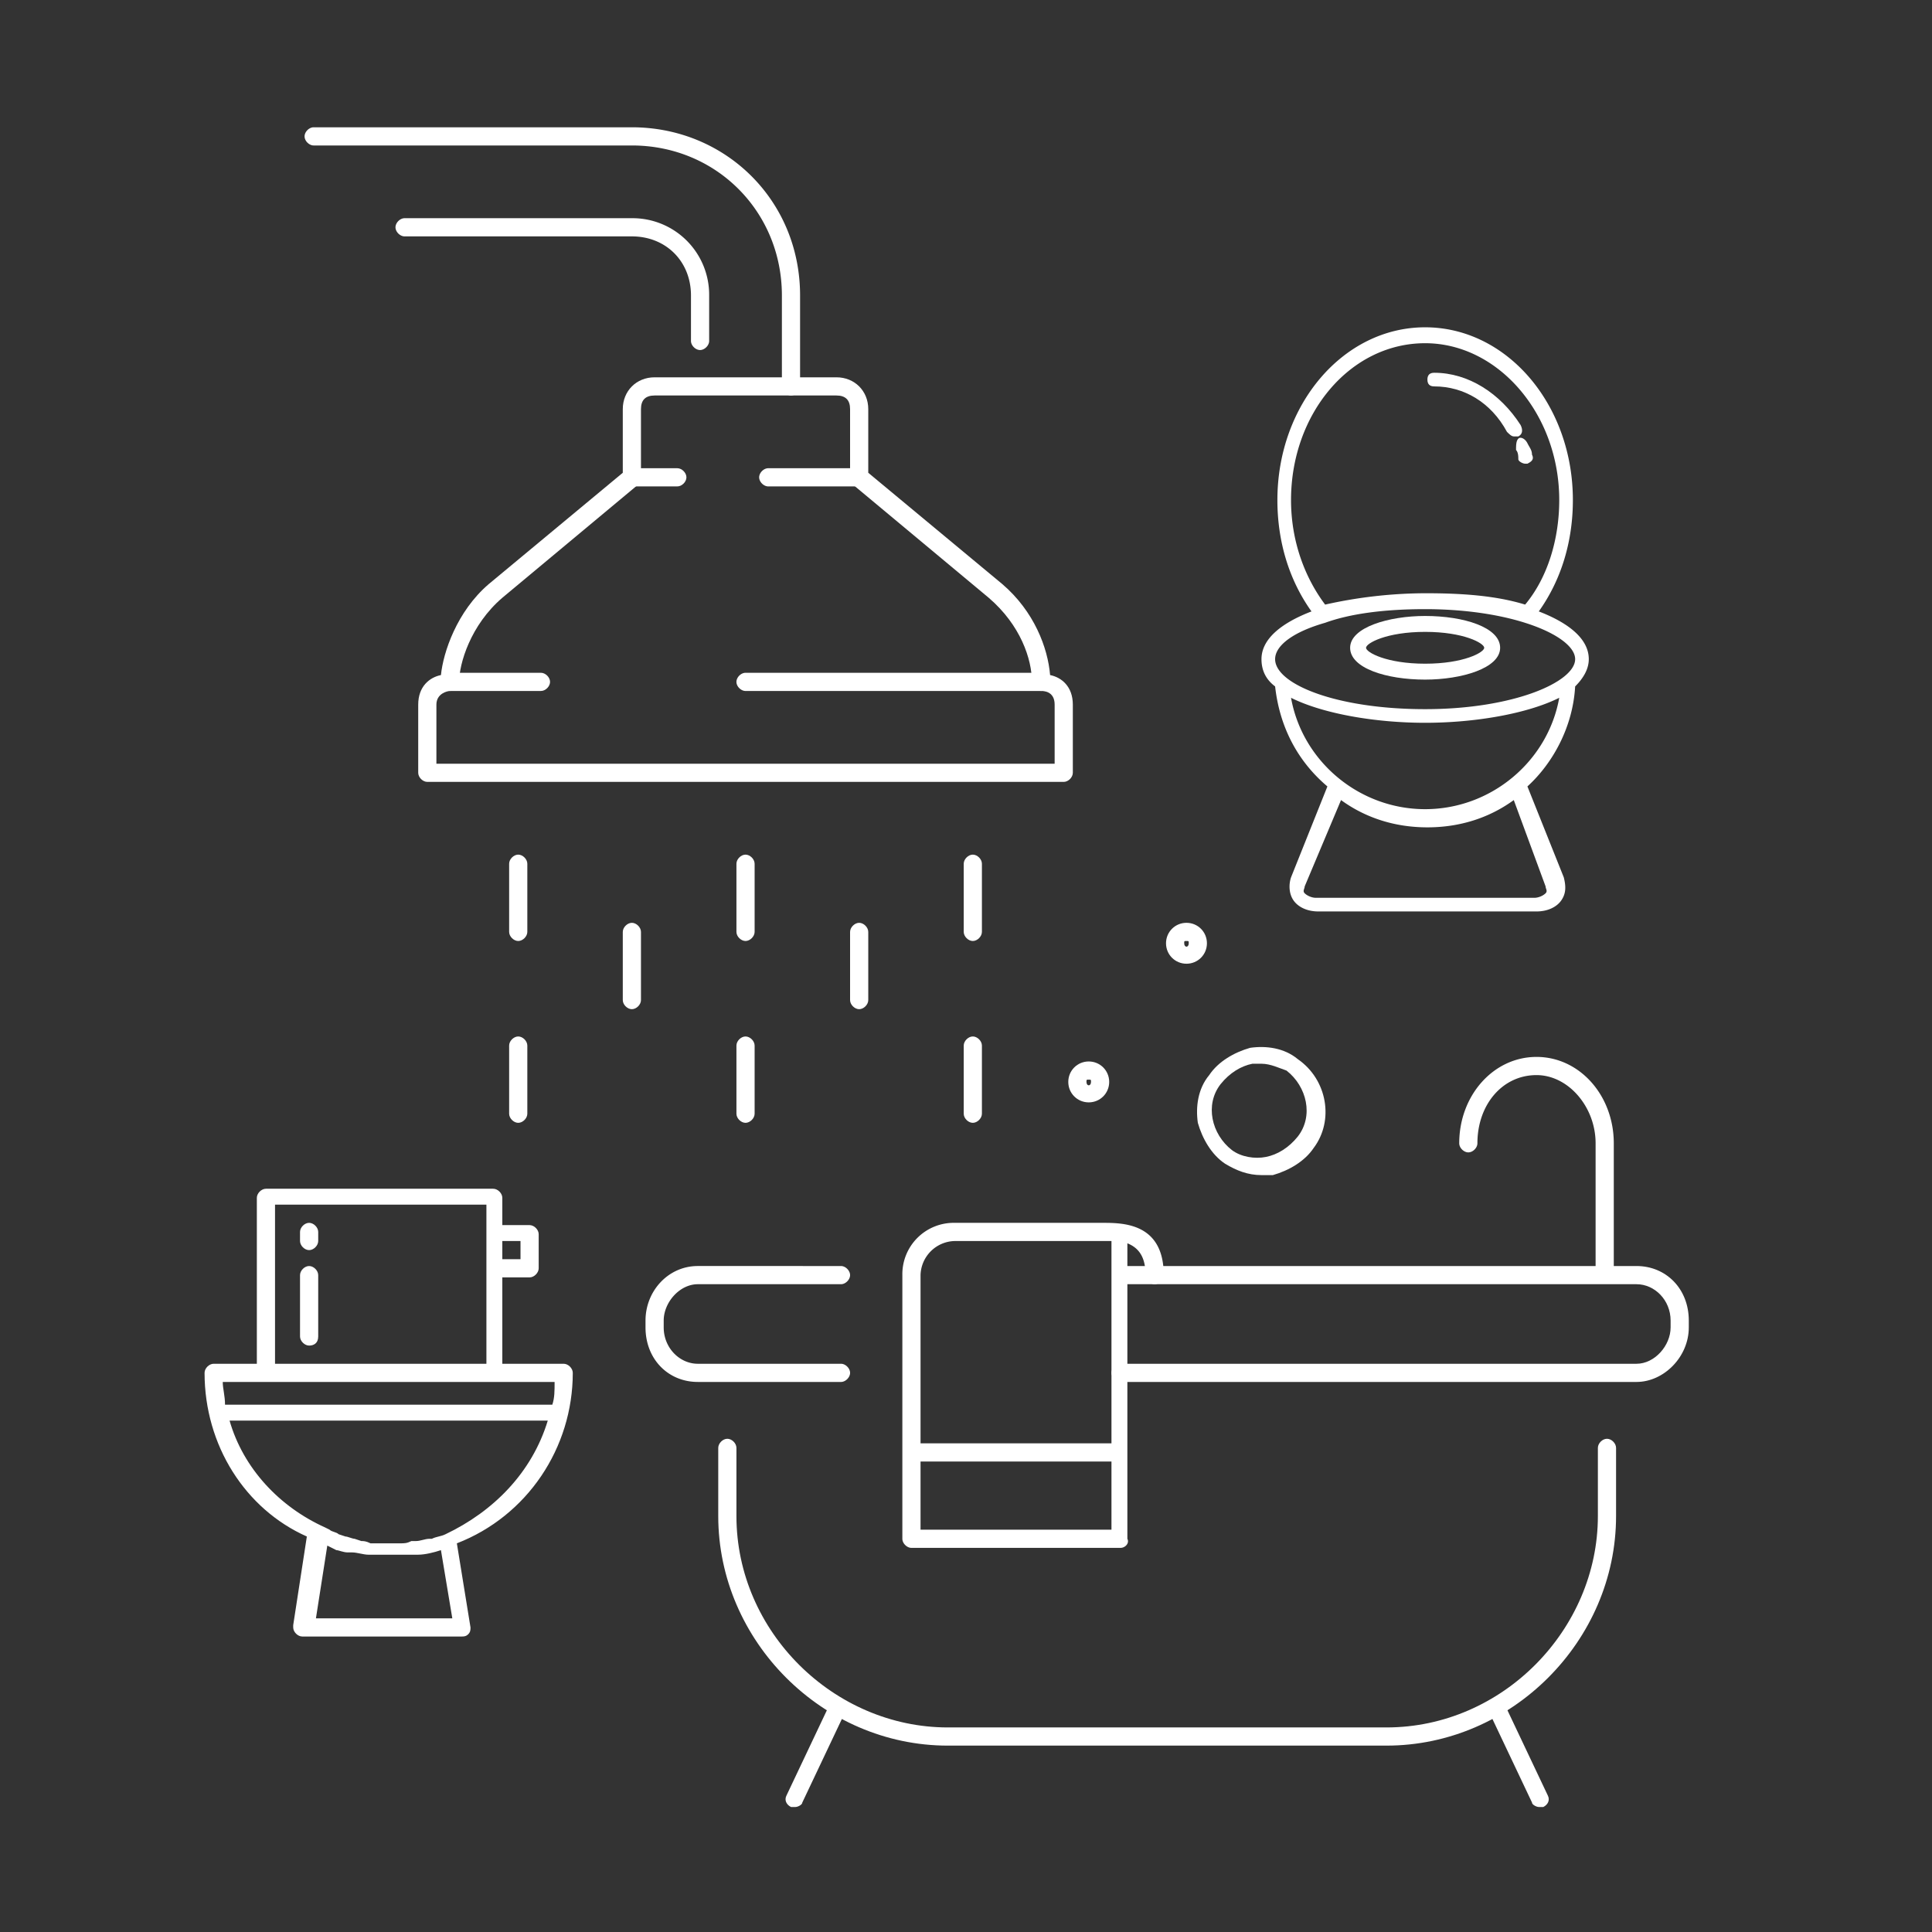 <svg xmlns="http://www.w3.org/2000/svg" xmlns:xlink="http://www.w3.org/1999/xlink" viewBox="0 0 85 85" xmlns:v="https://vecta.io/nano"><rect x="0" y="0" width="85" height="85" fill="#333333" stroke="none"/><g fill="#fff"><path d="M30.8 15.4c-.2 0-.4-.2-.4-.4v-2c0-1.5-1.1-2.6-2.6-2.6h-10c-.2 0-.4-.2-.4-.4s.2-.4.4-.4h10a3.37 3.37 0 0 1 3.4 3.4v2c0 .2-.2.4-.4.4zm4 2c-.2 0-.4-.2-.4-.4v-4c0-3.7-2.9-6.6-6.6-6.6h-14c-.2 0-.4-.2-.4-.4s.2-.4.4-.4h14c4.1 0 7.4 3.2 7.4 7.4v4c0 .2-.2.4-.4.4zm3 4h-4c-.2 0-.4-.2-.4-.4s.2-.4.4-.4h4c.2 0 .4.2.4.4s-.2.4-.4.4zm8 9h-13c-.2 0-.4-.2-.4-.4s.2-.4.4-.4h13c.2 0 .4.2.4.4s-.2.4-.4.4z"/><path d="M46.8 34.4h-28c-.2 0-.4-.2-.4-.4v-3c0-.8.5-1.2 1-1.3.1-1 .7-2.8 2.1-4l5.9-4.9V18c0-.8.6-1.4 1.4-1.4h8c.8 0 1.4.6 1.4 1.4v2.8l5.9 4.9c1.4 1.2 2 2.8 2.1 4 .5.1 1 .5 1 1.3v3c0 .2-.2.4-.4.4zm-27.6-.8h27.2V31c0-.6-.5-.6-.6-.6-.2 0-.4-.2-.4-.4 0-1-.5-2.5-1.9-3.7l-6-5c-.1-.1-.1-.2-.1-.3v-3c0-.4-.2-.6-.6-.6h-8c-.4 0-.6.2-.6.6v3c0 .1 0 .2-.1.3l-6 5c-1.4 1.2-1.9 2.9-1.9 3.7 0 .2-.2.4-.4.4-.1 0-.6.1-.6.6v2.6zm27-3.6h0z"/><path d="M29.8 21.4h-2c-.2 0-.4-.2-.4-.4s.2-.4.4-.4h2c.2 0 .4.2.4.4s-.2.4-.4.4zm-6 9h-4c-.2 0-.4-.2-.4-.4s.2-.4.4-.4h4c.2 0 .4.2.4.4s-.2.4-.4.4z"/><use xlink:href="#B"/><use xlink:href="#B" x="5" y="3"/><use xlink:href="#B" x="10"/><use xlink:href="#B" x="15" y="3"/><use xlink:href="#B" x="20"/><use xlink:href="#B" y="8"/><use xlink:href="#B" x="10" y="8"/><use xlink:href="#B" x="20" y="8"/><use xlink:href="#C"/><use xlink:href="#C" x="-4.3" y="6.1"/><path d="M35 79.5h-.2c-.2-.1-.3-.3-.2-.5l1.8-3.8c.1-.2.3-.3.5-.2s.3.3.2.5l-1.8 3.8c0 .1-.2.2-.3.2zm32.7 0c-.1 0-.3-.1-.3-.2l-1.8-3.8c-.1-.2 0-.4.2-.5s.4 0 .5.2l1.8 3.8c.1.2 0 .4-.2.5h-.2z"/><path d="M61 76.8H41.7c-5.5 0-10.1-4.6-10.1-10.1v-3c0-.2.2-.4.4-.4s.4.2.4.4v3c0 5.1 4.3 9.3 9.3 9.3H61c5.1 0 9.3-4.3 9.3-9.3v-3c0-.2.2-.4.4-.4s.4.2.4.4v3c0 5.5-4.6 10.1-10.1 10.1zm11-16H49.3c-.2 0-.4-.2-.4-.4s.2-.4.4-.4H72c.8 0 1.5-.8 1.5-1.6v-.3c0-.9-.7-1.6-1.5-1.6H49.5c-.2 0-.4-.2-.4-.4s.2-.4.4-.4H72c1.3 0 2.3 1 2.3 2.4v.3c0 1.3-1.1 2.4-2.3 2.4z"/><path d="M37 60.8h-6.3c-1.3 0-2.3-1-2.3-2.4v-.3c0-1.3 1-2.4 2.3-2.4H37c.2 0 .4.2.4.4s-.2.4-.4.4h-6.3c-.8 0-1.5.8-1.5 1.6v.3c0 .9.7 1.6 1.5 1.6H37c.2 0 .4.2.4.4s-.2.4-.4.4zm33.6-4.6c-.2 0-.4-.2-.4-.4v-5.5c0-1.6-1.2-3-2.6-3-1.5 0-2.6 1.3-2.6 3 0 .2-.2.4-.4.4s-.4-.2-.4-.4c0-2.1 1.5-3.8 3.4-3.8s3.4 1.7 3.4 3.8v5.5c0 .2-.2.4-.4.4zM49.3 68.1h-9.2c-.2 0-.4-.2-.4-.4V56.1a2.26 2.26 0 0 1 2.3-2.3h6.5c.9 0 2.7 0 2.7 2.3 0 .2-.2.4-.4.4s-.4-.2-.4-.4c0-.8-.3-1.2-.8-1.4v13c.1.2-.1.4-.3.4zm-8.8-.8h8.4V54.6H42a1.54 1.54 0 0 0-1.5 1.5v11.2z"/><path d="M49.1 64.3h-8.8c-.2 0-.4-.2-.4-.4s.2-.4.4-.4h8.8c.2 0 .4.2.4.4s-.2.4-.4.4zm6.4-12.6c-.6 0-1.1-.2-1.6-.5-.6-.4-1-1.1-1.2-1.8-.1-.7 0-1.5.5-2.1.4-.6 1.1-1 1.8-1.2.7-.1 1.5 0 2.1.5 1.3.9 1.6 2.7.7 3.9-.4.6-1.1 1-1.8 1.2h-.5zm0-4.9h-.4c-.5.1-1 .4-1.4.9-.7.9-.4 2.2.5 2.9.4.3 1 .4 1.5.3s1-.4 1.4-.9c.7-.9.4-2.2-.5-2.9-.3-.1-.7-.3-1.1-.3zM66 28.5c0-.9-1.6-1.4-3.3-1.4-1.6 0-3.3.5-3.3 1.4s1.6 1.4 3.3 1.4c1.6 0 3.3-.5 3.3-1.4zm-5.9 0c0-.2.9-.7 2.6-.7s2.6.5 2.6.7-.9.7-2.6.7-2.6-.5-2.6-.7z"/><path d="M69.3 30.2c.4-.4.6-.8.6-1.2 0-.9-.9-1.6-2.2-2.1 1-1.4 1.5-3.1 1.5-4.9 0-4.2-2.9-7.6-6.5-7.6s-6.5 3.4-6.5 7.6c0 1.8.5 3.5 1.5 4.9-1.3.5-2.2 1.2-2.2 2.1 0 .5.2.9.6 1.2.2 1.8 1 3.3 2.3 4.4l-1.6 4c-.1.3-.1.7.1 1s.6.5 1.1.5h9.6c.5 0 .9-.2 1.1-.5s.2-.6.1-1l-1.6-4c1.1-1 2-2.6 2.1-4.4zM56.8 22c0-3.8 2.6-6.9 5.9-6.9 3.2 0 5.9 3.1 5.9 6.9 0 1.7-.5 3.4-1.5 4.6-1.3-.4-2.8-.5-4.4-.5a20.43 20.43 0 0 0-4.4.5c-.9-1.2-1.5-2.8-1.5-4.6zm-.7 7c0-.6.8-1.2 2.2-1.6h0c1.1-.4 2.6-.6 4.4-.6 3.9 0 6.6 1.2 6.6 2.2s-2.7 2.2-6.6 2.2-6.6-1.1-6.6-2.2zM68 39c0 .1.1.2 0 .3s-.3.2-.5.2h-9.6c-.2 0-.4-.1-.5-.2s0-.2 0-.3l1.6-3.8c1.1.8 2.4 1.2 3.8 1.2s2.7-.4 3.8-1.2L68 39zm-5.3-3.4c-2.9 0-5.4-2.1-5.9-4.9 1.4.7 3.7 1.1 5.9 1.1s4.5-.4 5.9-1.1c-.5 2.8-3 4.9-5.9 4.9zm4-15.8c.1.1.1.3.1.4s.2.2.3.2h.1c.2-.1.3-.2.2-.4 0-.2-.1-.3-.2-.5s-.3-.3-.4-.2-.1.3-.1.5z"/><path d="M63.1 17c1.3 0 2.5.7 3.2 2 .1.1.2.2.3.2h.2c.2-.1.2-.3.1-.5-.9-1.4-2.3-2.3-3.8-2.3-.2 0-.3.1-.3.3s.1.3.3.3zM13.6 59.2c-.2 0-.4-.2-.4-.4v-2.7c0-.2.2-.4.4-.4s.4.2.4.4v2.7c0 .3-.2.4-.4.4zm.4-4.6v-.4c0-.2-.2-.4-.4-.4s-.4.2-.4.4v.4c0 .2.2.4.4.4s.4-.2.4-.4zm6.1 13.3l.6 3.7c0 .1 0 .2-.1.3s-.2.1-.3.1h-7c-.2 0-.4-.2-.4-.4v-.1l.6-3.9c-2.7-1.2-4.5-4-4.5-7.2 0-.2.2-.4.4-.4h1.9v-7.3c0-.2.2-.4.4-.4h10c.2 0 .4.2.4.4v1.2h1.2c.2 0 .4.2.4.4v1.5c0 .2-.2.4-.4.4h-1.2V60h2.7c.2 0 .4.2.4.4 0 3.3-2 6.3-5.1 7.5zm2-13.3v.8h.8v-.8h-.8zm-10 5.4h9.3v-7h-9.3v7zm-2.3.8c0 .3.1.6.1 1h14.4c.1-.3.1-.6.1-1H9.8zm9.6 7.4c-.3.1-.7.2-1 .2h-2.2c-.2 0-.5-.1-.7-.1h-.2c-.2 0-.4-.1-.5-.1l-.4-.2-.5 3.2h6l-.5-3zm4.7-5.7h-14c.6 2.1 2.2 3.8 4.2 4.7l.2.1c.1.1.3.1.4.2l.3.1c.1 0 .3.1.4.1l.3.1c.1 0 .2 0 .4.1h1.3c.2 0 .3 0 .5-.1h.2c.2 0 .4-.1.6-.1h.1c.2-.1.4-.1.6-.2 2.1-1 3.8-2.7 4.5-5z"/></g><defs ><path id="B" d="M22.8 41.4c-.2 0-.4-.2-.4-.4v-3c0-.2.2-.4.4-.4s.4.2.4.4v3c0 .2-.2.4-.4.4z"/><path id="C" d="M52.2 42.4c-.5 0-.9-.4-.9-.9s.4-.9.9-.9.9.4.9.9-.4.9-.9.9zm0-1c-.1 0-.1 0-.1.1 0 .2.2.2.2 0 0-.1 0-.1-.1-.1z"/></defs></svg>